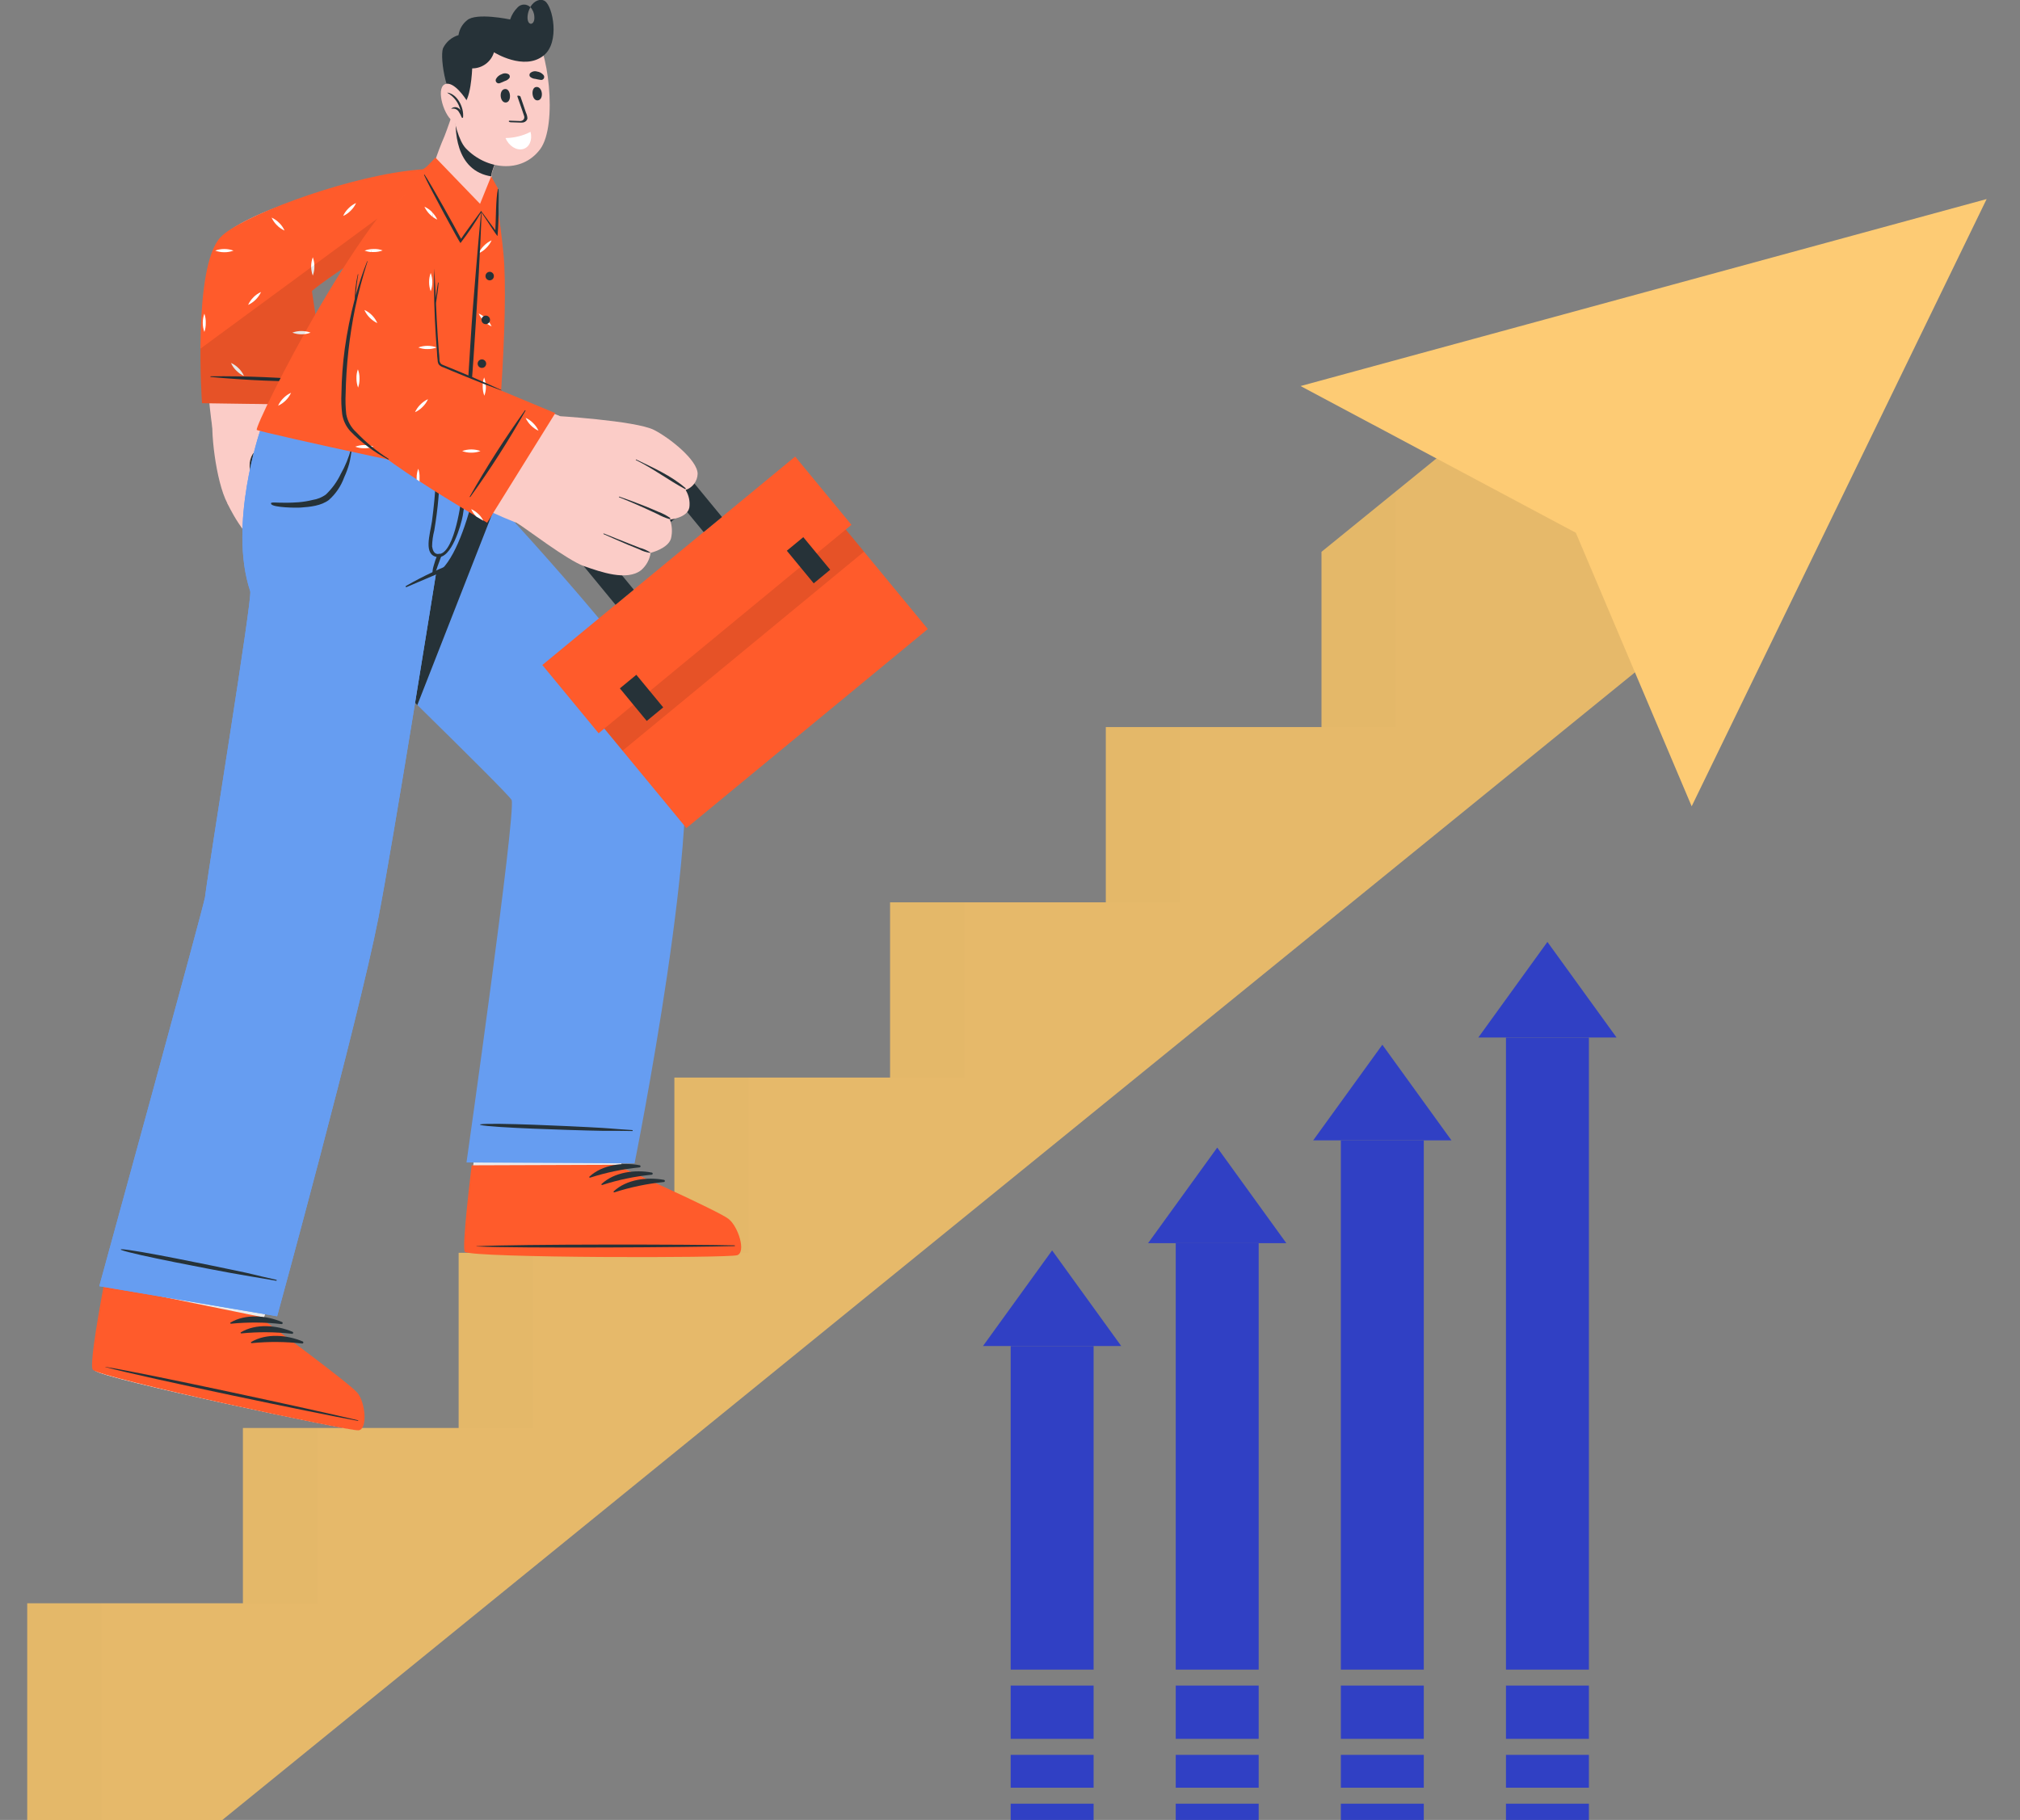 <?xml version="1.0" encoding="UTF-8"?> <svg xmlns="http://www.w3.org/2000/svg" width="425" height="383" viewBox="0 0 425 383" fill="none"><rect x="0" y="0" width="425" height="383" fill="#808080" stroke="none"/> <g clip-path="url(#clip0)"> <path d="M230.091 283.271H212.641V351.361H230.091V283.271Z" fill="#3040C4"></path> <path d="M230.091 354.721H212.641V365.931H230.091V354.721Z" fill="#3040C4"></path> <path d="M230.091 369.301H212.641V376.211H230.091V369.301Z" fill="#3040C4"></path> <path d="M230.091 379.581H212.641V383.011H230.091V379.581Z" fill="#3040C4"></path> <path d="M235.9 283.261H206.82L221.36 263.141L235.9 283.261Z" fill="#3040C4"></path> <path d="M264.82 261.631H247.37V351.361H264.82V261.631Z" fill="#3040C4"></path> <path d="M264.82 354.721H247.37V365.931H264.82V354.721Z" fill="#3040C4"></path> <path d="M264.82 369.301H247.37V376.211H264.82V369.301Z" fill="#3040C4"></path> <path d="M264.82 379.581H247.37V383.011H264.82V379.581Z" fill="#3040C4"></path> <path d="M270.641 261.621H241.551L256.101 241.501L270.641 261.621Z" fill="#3040C4"></path> <path d="M299.56 239.99H282.11V351.36H299.56V239.99Z" fill="#3040C4"></path> <path d="M299.56 354.721H282.11V365.931H299.56V354.721Z" fill="#3040C4"></path> <path d="M299.56 369.301H282.11V376.211H299.56V369.301Z" fill="#3040C4"></path> <path d="M299.56 379.581H282.11V383.011H299.56V379.581Z" fill="#3040C4"></path> <path d="M305.38 239.98H276.29L290.84 219.86L305.38 239.98Z" fill="#3040C4"></path> <path d="M334.301 218.351H316.851V351.361H334.301V218.351Z" fill="#3040C4"></path> <path d="M334.301 354.721H316.851V365.931H334.301V354.721Z" fill="#3040C4"></path> <path d="M334.301 369.301H316.851V376.211H334.301V369.301Z" fill="#3040C4"></path> <path d="M334.301 379.581H316.851V383.011H334.301V379.581Z" fill="#3040C4"></path> <path d="M340.12 218.341H311.03L325.57 198.221L340.12 218.341Z" fill="#3040C4"></path> <path d="M366.88 122.89L46.76 383.01H5.73V337.4H51.11V300.52H96.5V263.65H141.89V226.77H187.27V189.89H232.66V153.01H278.04V116.13L323.42 79.26V79.25L325.85 77.28L366.88 122.89Z" fill="#FFCD75"></path> <path opacity="0.1" d="M366.88 122.89L46.76 383.01H5.73V337.4H51.11V300.52H96.5V263.65H141.89V226.77H187.27V189.89H232.66V153.01H278.04V116.13L323.42 79.26V79.25L325.85 77.28L366.88 122.89Z" fill="black"></path> <path d="M355.92 169.681L331.55 112.121L273.64 81.241L417.98 41.891L355.92 169.681Z" fill="#FFCD75"></path> <g opacity="0.1"> <path opacity="0.1" d="M355.92 169.681L331.55 112.121L273.64 81.241L417.98 41.891L355.92 169.681Z" fill="black"></path> </g> <g opacity="0.1"> <path opacity="0.1" d="M66.7 300.521H51.11V337.391H66.7V300.521Z" fill="black"></path> <path opacity="0.1" d="M112.09 263.65H96.5V300.52H112.09V263.65Z" fill="black"></path> <path opacity="0.1" d="M157.49 226.771H141.9V263.641H157.49V226.771Z" fill="black"></path> <path opacity="0.1" d="M202.88 189.9H187.29V226.77H202.88V189.9Z" fill="black"></path> <path opacity="0.1" d="M248.27 153.03H232.68V189.9H248.27V153.03Z" fill="black"></path> <path opacity="0.1" d="M293.66 153.03H278.07V116.15L293.66 103.44V153.03Z" fill="black"></path> <path opacity="0.1" d="M21.32 337.391H5.73V383.011H21.32V337.391Z" fill="black"></path> </g> <path d="M89.28 36C68.61 39.19 48.17 45.66 45.58 51.51C42.09 59.38 43.16 79.71 44.7 90.2C45.15 93.29 69.08 89.3 68.61 86C68.03 82 64.71 61.44 64.77 61C64.91 60.15 85.12 47.08 90.03 44.07C98.22 39.11 98.46 34.61 89.28 36Z" fill="#FBCCC7"></path> <path d="M47.81 105.86C45.39 101.27 44.13 89.96 44.88 87.11C45.63 84.26 64.79 81.48 67 83.58C69.21 85.68 76.1 101.76 75.09 106.95C74.08 112.14 50.3 110.62 47.81 105.86Z" fill="#FBCCC7"></path> <path d="M75 98.65C72.65 97.23 72.32 100.82 72.32 100.82C72.32 100.82 71.55 95.54 68.56 95.02C65.57 94.5 65.44 98.86 65.41 99.17C65.41 98.89 64.53 94.07 61.47 93.85C58.41 93.63 58.79 98 58.82 98.31C58.7 98.06 57.01 94.78 54.65 95.14C50.59 95.77 54.65 104.27 53.45 107.36C53.45 107.36 47.97 105.87 47.81 105.86C47.81 105.86 51.53 114.03 55.81 115.46C56.425 115.679 57.098 115.68 57.715 115.464C58.332 115.247 58.856 114.826 59.2 114.27C59.2 114.27 60.1 117.04 62.51 117.27C63.74 117.39 65.04 115.53 65.04 115.53C65.281 116.149 65.689 116.689 66.218 117.089C66.748 117.49 67.379 117.736 68.04 117.8C69.76 117.88 70.79 116 70.79 116C70.79 116 72.55 117.73 74.33 117.24C77.87 116.27 80 101.7 75 98.65Z" fill="#FBCCC7"></path> <path d="M70.999 115.741C70.999 115.791 70.999 115.821 71.07 115.741C73.042 110.943 73.506 105.659 72.4 100.591C72.4 100.431 72.09 100.431 72.1 100.591C72.47 105.667 72.099 110.771 70.999 115.741Z" fill="#263238"></path> <path d="M64.999 115.63C64.999 115.68 65.079 115.7 65.1 115.63C67.231 110.319 67.394 104.421 65.559 99C65.49 98.82 65.24 98.72 65.309 98.94C66.389 102.7 66.129 111 64.999 115.63Z" fill="#263238"></path> <path d="M58.55 98.001C60.3 103.301 60.179 108.641 59.27 114.101C59.27 114.171 59.359 114.181 59.38 114.101C60.559 111.551 60.779 108.011 60.719 105.241C60.702 102.668 60.012 100.145 58.719 97.921C58.679 97.831 58.51 97.871 58.55 98.001Z" fill="#263238"></path> <path d="M72.31 100.82C72.069 99.821 71.734 98.846 71.31 97.91C70.944 96.984 70.336 96.172 69.55 95.56C69.175 95.297 68.714 95.186 68.26 95.25C67.802 95.313 67.369 95.492 67 95.77C66.659 96.079 66.385 96.455 66.198 96.875C66.01 97.295 65.912 97.75 65.91 98.21L65.82 100.46L65.12 98.31C64.822 97.356 64.369 96.457 63.78 95.65C63.531 95.257 63.2 94.922 62.81 94.669C62.42 94.415 61.98 94.248 61.52 94.18C61.098 94.123 60.67 94.211 60.306 94.431C59.942 94.652 59.665 94.99 59.52 95.39C59.198 96.3 59.115 97.278 59.28 98.23L59.65 100.87L58.44 98.51C58.112 97.846 57.695 97.23 57.2 96.68C56.756 96.136 56.161 95.736 55.49 95.53C55.184 95.449 54.861 95.456 54.559 95.55C54.257 95.644 53.987 95.82 53.78 96.06C53.4 96.658 53.195 97.351 53.19 98.06C53.168 99.605 53.265 101.15 53.48 102.68C53.56 103.46 53.65 104.24 53.69 105.02C53.778 105.803 53.703 106.597 53.47 107.35C53.615 106.587 53.615 105.803 53.47 105.04C53.36 104.27 53.22 103.5 53.08 102.74C52.747 101.181 52.563 99.594 52.53 98C52.498 97.146 52.717 96.301 53.16 95.57C53.444 95.197 53.831 94.915 54.274 94.758C54.716 94.602 55.194 94.578 55.65 94.69C56.488 94.927 57.239 95.403 57.81 96.06C58.365 96.663 58.839 97.335 59.22 98.06L58.39 98.34C58.174 97.225 58.257 96.073 58.63 95C58.851 94.406 59.272 93.908 59.82 93.59C60.371 93.297 60.999 93.178 61.62 93.25C62.201 93.34 62.757 93.552 63.25 93.872C63.743 94.193 64.162 94.615 64.48 95.11C65.117 96.025 65.6 97.038 65.91 98.11L65.12 98.22C65.134 97.639 65.276 97.069 65.537 96.55C65.798 96.031 66.172 95.577 66.63 95.22C67.1 94.893 67.649 94.697 68.22 94.65C68.801 94.603 69.379 94.774 69.84 95.13C70.652 95.831 71.252 96.745 71.57 97.77C71.937 98.754 72.185 99.778 72.31 100.82Z" fill="#263238"></path> <path d="M68.62 86.11C68.62 86.11 85.69 100 77 104C74.42 105.19 62.39 107 62 104.6C61.47 101.49 66.35 99.79 69.58 99.21C69.58 99.21 63.11 95.31 64.48 90C64.744 89.033 65.271 88.159 66.002 87.472C66.732 86.786 67.638 86.314 68.62 86.11Z" fill="#FBCCC7"></path> <path d="M77.7 103.62C76.742 104.206 75.704 104.65 74.62 104.94C73.541 105.256 72.442 105.496 71.33 105.66C69.109 106.033 66.861 106.211 64.61 106.19C64.01 106.187 63.413 106.096 62.84 105.92C62.51 105.815 62.207 105.642 61.95 105.41C61.811 105.283 61.693 105.134 61.6 104.97C61.518 104.803 61.46 104.624 61.43 104.44C61.33 103.774 61.468 103.095 61.82 102.52C62.153 102 62.576 101.543 63.07 101.17C64.012 100.483 65.064 99.959 66.18 99.62C67.263 99.279 68.369 99.016 69.49 98.83L69.36 99.55C68.644 99.077 67.975 98.538 67.36 97.94C66.736 97.351 66.174 96.701 65.68 96C65.199 95.292 64.825 94.517 64.57 93.7C64.31 92.891 64.212 92.038 64.28 91.19C64.326 92.021 64.509 92.839 64.82 93.61C65.144 94.364 65.567 95.07 66.08 95.71C66.583 96.352 67.149 96.942 67.77 97.47C68.391 98.001 69.061 98.473 69.77 98.88L70.64 99.37L69.64 99.6C68.568 99.814 67.512 100.101 66.48 100.46C65.467 100.79 64.512 101.276 63.65 101.9C63.249 102.152 62.92 102.502 62.692 102.917C62.465 103.332 62.347 103.797 62.35 104.27C62.42 105.03 63.63 105.27 64.67 105.27C65.766 105.325 66.864 105.325 67.96 105.27C69.06 105.27 70.17 105.17 71.27 105.05C73.474 104.91 75.644 104.428 77.7 103.62Z" fill="#263238"></path> <path d="M69.42 85.24L42.5 84.85C42.5 84.85 40.5 56.31 46.36 49.96C50.28 45.71 71.21 37.79 85.65 35.96C100.09 34.13 99.95 38.71 87.4 46.56C74.85 54.41 65.63 60.9 65.63 61.3C65.63 61.7 69.42 85.24 69.42 85.24Z" fill="#FF5B2B"></path> <path d="M65.809 58.001C65.356 56.754 65.356 55.388 65.809 54.141C66.034 54.735 66.149 55.365 66.15 56.001C66.162 56.683 66.047 57.361 65.809 58.001ZM43.289 68.001C43.317 67.322 43.219 66.644 42.999 66.001C42.546 67.248 42.546 68.614 42.999 69.861C43.203 69.262 43.301 68.633 43.289 68.001ZM76.659 52.741C76.899 52.837 77.147 52.91 77.4 52.961L78.23 52.411C77.692 52.433 77.161 52.544 76.659 52.741ZM63.419 70.351C64.079 70.352 64.733 70.233 65.35 70.001C64.106 69.547 62.743 69.547 61.499 70.001C62.113 70.233 62.764 70.351 63.419 70.351ZM47.2 53.081C47.858 53.09 48.513 52.974 49.13 52.741C47.883 52.288 46.516 52.288 45.27 52.741C45.887 52.969 46.541 53.084 47.2 53.081ZM50.2 77.501C49.745 77.026 49.201 76.645 48.599 76.381C48.866 76.99 49.25 77.54 49.73 78.001C50.189 78.47 50.731 78.85 51.33 79.121C51.065 78.513 50.684 77.963 50.209 77.501H50.2ZM58.739 46.911C58.28 46.441 57.738 46.062 57.139 45.791C57.41 46.389 57.79 46.931 58.26 47.391C58.719 47.867 59.266 48.25 59.87 48.521C59.599 47.919 59.22 47.373 58.749 46.911H58.739ZM89.24 43.491C89.445 43.963 89.725 44.398 90.07 44.781C90.26 44.651 90.439 44.531 90.609 44.401C90.21 44.023 89.751 43.715 89.249 43.491H89.24ZM59.63 83.781C59.234 84.162 58.897 84.6 58.63 85.081H59.059C59.42 84.838 59.755 84.56 60.059 84.251C60.533 83.795 60.913 83.252 61.179 82.651C60.598 82.929 60.072 83.312 59.63 83.781ZM73.32 43.841C72.846 44.296 72.466 44.84 72.2 45.441C72.801 45.176 73.345 44.796 73.799 44.321C74.272 43.864 74.652 43.321 74.919 42.721C74.321 42.992 73.779 43.371 73.32 43.841ZM53.319 62.571C52.85 63.03 52.47 63.572 52.2 64.171C53.398 63.609 54.364 62.647 54.929 61.451C54.321 61.713 53.77 62.094 53.309 62.571H53.319Z" fill="white"></path> <path d="M66.83 80.27C66.848 80.27 66.866 80.263 66.879 80.249C66.892 80.236 66.9 80.219 66.9 80.2C66.9 80.181 66.892 80.164 66.879 80.15C66.866 80.137 66.848 80.13 66.83 80.13C59.351 79.427 51.841 79.113 44.33 79.19C44.311 79.19 44.293 79.197 44.28 79.21C44.267 79.224 44.26 79.241 44.26 79.26C44.26 79.279 44.267 79.296 44.28 79.309C44.293 79.323 44.311 79.33 44.33 79.33C51.808 80.033 59.319 80.347 66.83 80.27Z" fill="#263238"></path> <path opacity="0.1" d="M87.4 46.54C74.85 54.39 65.63 60.9 65.63 61.3C65.63 61.7 69.41 85.24 69.41 85.24L42.5 84.85C42.5 84.85 42.14 79.74 42.17 73.37L93.46 35.66C99.33 36.43 97 40.54 87.4 46.54Z" fill="black"></path> <path d="M154.34 263.93C152.51 264.54 100.09 264.13 98.11 262.84C97.34 262.37 102.98 215.84 102.98 215.84L136.71 216.16L130.56 245.69C130.56 245.69 150.56 254.82 152.56 256.46C154.56 258.1 156.18 263.34 154.34 263.93Z" fill="#FBCCC7"></path> <path d="M154.34 263.93C152.5 264.54 100.09 264.13 98.1 262.84C97.73 262.61 98.88 251.41 100.15 240H131.73L130.55 245.65C130.55 245.65 150.55 254.78 152.55 256.42C154.55 258.06 156.17 263.34 154.34 263.93Z" fill="#EBEBEB"></path> <path d="M155.11 264.15C153.25 264.78 99.85 264.75 97.82 263.46C97.04 262.98 99.24 245.32 99.24 245.23L130.76 245.12V245.7C130.76 245.7 151.19 254.86 153.28 256.51C155.37 258.16 157 263.53 155.11 264.15Z" fill="#FF5B2B"></path> <path d="M154.51 262.08C145.51 261.86 109.18 261.8 100.27 262.26C100.19 262.26 100.19 262.31 100.27 262.31C109.18 262.73 145.51 262.5 154.51 262.23C154.7 262.22 154.7 262.09 154.51 262.08Z" fill="#263238"></path> <path d="M134.59 245.22C131.05 244.56 126.72 245.1 124.01 247.62C123.91 247.72 124.01 247.87 124.16 247.83C127.547 246.741 131.04 246.017 134.58 245.67C134.632 245.66 134.679 245.633 134.713 245.593C134.747 245.552 134.766 245.502 134.767 245.449C134.769 245.396 134.752 245.345 134.719 245.303C134.687 245.261 134.641 245.232 134.59 245.22Z" fill="#263238"></path> <path d="M137.15 246.76C133.61 246.1 129.28 246.64 126.57 249.16C126.46 249.26 126.57 249.41 126.72 249.37C130.106 248.28 133.599 247.556 137.14 247.21C137.191 247.2 137.238 247.173 137.272 247.133C137.307 247.092 137.326 247.042 137.327 246.989C137.328 246.936 137.311 246.885 137.279 246.843C137.247 246.801 137.201 246.772 137.15 246.76Z" fill="#263238"></path> <path d="M139.71 248.301C136.17 247.641 131.83 248.181 129.12 250.711C129.02 250.801 129.12 250.951 129.27 250.921C132.656 249.829 136.149 249.101 139.69 248.751C139.742 248.742 139.79 248.716 139.825 248.677C139.86 248.637 139.881 248.587 139.883 248.534C139.885 248.481 139.869 248.429 139.838 248.386C139.806 248.344 139.761 248.314 139.71 248.301Z" fill="#263238"></path> <path d="M133.51 244.83L98.15 244.64C98.15 244.64 108.56 171.39 107.65 168.37C107.3 167.2 69 130 69 130C53.73 115 58.31 90.69 58.31 90.69H102.31C102.31 90.69 100.31 101.42 102.58 103.76C105.35 106.6 138.58 142.44 142.9 153.86C148.71 169.12 133.51 244.83 133.51 244.83Z" fill="#669DF1"></path> <path d="M133.05 237.82C127.61 237.47 129.18 237.48 123.74 237.2C121.08 237.06 103.58 236.2 101.07 236.61C101.01 236.61 101.01 236.73 101.07 236.74C103.54 237.35 121.07 237.84 123.72 237.91C129.17 238.06 127.61 237.91 133.05 238.02C133.15 238 133.15 237.83 133.05 237.82Z" fill="#263238"></path> <path d="M104.49 105.75L87.8 148.38C78.31 139.07 69 130 69 130C53.73 115 58.31 90.69 58.31 90.69H102.31C102.31 90.69 100.31 101.42 102.58 103.76C102.91 104.07 103.56 104.75 104.49 105.75Z" fill="#263238"></path> <path d="M74.94 300.83C73.02 301.05 21.75 290.13 20.07 288.47C19.42 287.85 20.57 280.29 22.23 271.19L22.29 270.91C22.63 269.03 31.65 237.65 31.65 237.65L65.07 245.53L55.44 277.59L55.31 278.15C55.31 278.15 73.06 291.15 74.72 293.15C76.38 295.15 76.86 300.62 74.94 300.83Z" fill="#FBCCC7"></path> <path d="M74.93 300.83C73.02 301.06 21.75 290.13 20.06 288.47C19.41 287.85 20.57 280.29 22.23 271.19C22.23 271.1 22.23 271 22.28 270.91C22.37 270.42 23.06 267.91 24.03 264.41L57.22 271.65L55.44 277.59L55.3 278.15C55.3 278.15 73.06 291.15 74.72 293.15C76.38 295.15 76.85 300.62 74.93 300.83Z" fill="#EBEBEB"></path> <path d="M75.42 301C73.42 301.22 21.27 290 19.55 288.27C18.89 287.64 20.09 279.94 21.8 270.67L21.86 270.38L55.62 277.27L55.48 277.84C55.48 277.84 73.53 291.08 75.22 293.14C76.91 295.2 77.38 300.82 75.42 301Z" fill="#FF5B2B"></path> <path d="M75.27 298.88C66.52 296.77 31.01 289.07 22.2 287.65C22.13 287.65 22.12 287.65 22.2 287.7C30.82 290 66.38 297.4 75.24 299C75.43 299.06 75.45 298.93 75.27 298.88Z" fill="#263238"></path> <path d="M59.34 278.21C56.02 276.82 51.67 276.44 48.49 278.33C48.37 278.41 48.49 278.58 48.6 278.57C52.139 278.217 55.706 278.243 59.24 278.65C59.293 278.651 59.345 278.634 59.387 278.602C59.429 278.569 59.459 278.523 59.471 278.471C59.482 278.419 59.476 278.365 59.452 278.317C59.428 278.27 59.389 278.232 59.34 278.21Z" fill="#263238"></path> <path d="M61.52 280.26C58.2 278.86 53.85 278.48 50.67 280.38C50.54 280.45 50.67 280.63 50.77 280.61C54.309 280.257 57.876 280.284 61.41 280.69C61.467 280.705 61.527 280.696 61.578 280.666C61.629 280.636 61.665 280.587 61.68 280.53C61.694 280.473 61.686 280.413 61.656 280.362C61.626 280.312 61.577 280.275 61.52 280.26Z" fill="#263238"></path> <path d="M63.69 282.3C60.37 280.91 56.02 280.53 52.84 282.42C52.719 282.5 52.84 282.67 52.95 282.66C56.489 282.307 60.056 282.333 63.59 282.74C63.643 282.741 63.695 282.724 63.737 282.692C63.779 282.659 63.808 282.613 63.82 282.561C63.832 282.509 63.825 282.455 63.802 282.407C63.778 282.359 63.738 282.322 63.69 282.3Z" fill="#263238"></path> <path d="M93.91 90.69C93.91 90.69 96.78 115.2 91.72 120.78C91.72 120.78 82.72 177.22 79.55 193.48C75.32 214.94 58.31 277 58.31 277L20.89 270.67C20.89 270.67 43 190.22 43.13 188.82C44.13 180.89 53.13 125.82 52.65 124.44C47.96 110.44 54.72 90.69 54.72 90.69H93.91Z" fill="#669DF1"></path> <path d="M102.35 90.69C102.35 90.69 98.78 116.59 91.72 120.78C91.72 120.78 82.72 177.22 79.55 193.48C75.32 214.94 58.31 277 58.31 277L20.89 270.67C20.89 270.67 43 190.22 43.13 188.82C44.13 180.89 53.13 125.82 52.65 124.44C47.96 110.44 54.72 90.69 54.72 90.69H102.35Z" fill="#669DF1"></path> <path d="M58.15 269.331C52.62 268.101 54.23 268.331 48.68 267.191C45.96 266.621 28.12 262.901 25.47 262.891C25.47 262.891 25.39 263.001 25.47 263.031C27.91 264.031 45.83 267.391 48.56 267.891C54.13 268.891 52.56 268.561 58.13 269.531C58.22 269.541 58.26 269.361 58.15 269.331Z" fill="#263238"></path> <path d="M96.82 118C92.873 119.436 89.059 121.213 85.42 123.31C85.388 123.325 85.363 123.352 85.351 123.384C85.339 123.417 85.34 123.453 85.355 123.485C85.369 123.517 85.396 123.542 85.429 123.554C85.462 123.566 85.498 123.565 85.53 123.55C89.36 121.9 93.28 120.32 97.02 118.46C97.05 118.447 97.077 118.428 97.1 118.405C97.123 118.381 97.141 118.353 97.153 118.322C97.165 118.292 97.171 118.259 97.171 118.226C97.17 118.193 97.163 118.16 97.15 118.13C97.137 118.1 97.118 118.073 97.094 118.05C97.07 118.027 97.042 118.009 97.012 117.997C96.981 117.985 96.948 117.979 96.915 117.98C96.882 117.98 96.85 117.987 96.82 118Z" fill="#263238"></path> <path d="M98 91.62C98 91.49 97.75 91.46 97.75 91.62C97.754 95.904 97.54 100.187 97.11 104.45C96.93 106.45 95.34 117.36 91.91 116.56C91.34 116.43 91.04 115.86 90.91 114.99C90.93 113.859 91.085 112.734 91.37 111.64C91.75 109.36 92.06 107.06 92.25 104.75C92.653 100.447 92.606 96.113 92.11 91.82C92.11 91.791 92.098 91.763 92.078 91.742C92.057 91.721 92.029 91.71 92 91.71C91.971 91.71 91.943 91.721 91.922 91.742C91.901 91.763 91.89 91.791 91.89 91.82C92.007 97.787 91.673 103.754 90.89 109.67C90.46 112.51 89.03 116.79 92 117.23C94.97 117.67 97 110.51 97.36 108.55C98.303 102.958 98.518 97.267 98 91.62Z" fill="#263238"></path> <path d="M92 116.83C91.694 117.57 91.437 118.328 91.23 119.1C91.036 119.714 90.958 120.358 91 121C91 121.12 91.17 121.13 91.24 121.05C91.593 120.489 91.862 119.879 92.04 119.24C92.3 118.54 92.57 117.84 92.81 117.14C92.851 117.033 92.848 116.914 92.801 116.809C92.754 116.704 92.667 116.622 92.56 116.58C92.453 116.539 92.333 116.543 92.228 116.589C92.123 116.636 92.041 116.723 92 116.83Z" fill="#263238"></path> <path d="M57.11 105.79C57.95 105.65 59.17 105.95 62.78 105.7C63.791 105.619 64.795 105.455 65.78 105.21C66.77 105.059 67.712 104.679 68.53 104.1C69.838 102.864 70.906 101.396 71.68 99.77C72.635 98.095 73.371 96.304 73.87 94.44C73.87 94.32 74.06 94.38 74.04 94.44C73.85 95.49 73.75 96.55 73.47 97.59C73.195 98.574 72.841 99.534 72.41 100.46C71.751 102.291 70.644 103.927 69.19 105.22C67.56 106.44 65.29 106.67 63.31 106.81C62.17 106.89 57.69 106.81 57.09 106.13C57 106.07 57 105.82 57.11 105.79Z" fill="#263238"></path> <path d="M103.47 100.78C102.47 101.48 54.22 90.85 54.02 90.47C53.49 89.47 77.52 40.99 91.3 34.2C94.3 32.74 101.69 35.79 103.21 37.92C104.21 39.26 105.27 46.92 105.91 53.24C107.17 65.8 104.33 100.16 103.47 100.78Z" fill="#FF5B2B"></path> <path d="M90.62 61.301C90.392 60.683 90.277 60.029 90.28 59.371C90.271 58.712 90.386 58.057 90.62 57.441C91.073 58.687 91.073 60.054 90.62 61.301ZM102.19 81.361C102.203 80.702 102.091 80.047 101.86 79.431C101.406 80.674 101.406 82.037 101.86 83.281C102.09 82.667 102.202 82.016 102.19 81.361ZM75.64 79.651C75.655 78.991 75.539 78.335 75.3 77.721C75.074 78.338 74.972 78.994 75 79.651C74.996 80.306 75.111 80.957 75.34 81.571C75.56 80.955 75.662 80.304 75.64 79.651ZM78.64 53.081C79.299 53.09 79.954 52.974 80.57 52.741C79.323 52.288 77.957 52.288 76.71 52.741C77.312 52.963 77.948 53.078 78.59 53.081H78.64ZM76.66 94.331C77.319 94.349 77.975 94.237 78.59 94.001C77.347 93.547 75.983 93.547 74.74 94.001C75.352 94.236 76.004 94.348 76.66 94.331ZM64.28 69.731C64.18 69.931 64.07 70.131 63.95 70.321C64.427 70.291 64.897 70.183 65.34 70.001C65 69.864 64.643 69.774 64.28 69.731ZM102.13 36.891C101.609 36.91 101.095 37.019 100.61 37.211C101.224 37.45 101.88 37.566 102.54 37.551H102.89C102.652 37.314 102.398 37.093 102.13 36.891ZM89.93 73.461C90.589 73.476 91.245 73.36 91.86 73.121C90.617 72.667 89.253 72.667 88.01 73.121C88.621 73.359 89.274 73.474 89.93 73.461ZM99.16 95.261C99.819 95.276 100.475 95.16 101.09 94.921C99.847 94.467 98.483 94.467 97.24 94.921C97.851 95.159 98.504 95.274 99.16 95.261ZM78.27 66.351C77.812 65.875 77.265 65.494 76.66 65.231C77.216 66.446 78.183 67.427 79.39 68.001C79.124 67.385 78.744 66.825 78.27 66.351ZM90.86 44.621C90.404 44.145 89.861 43.761 89.26 43.491C89.826 44.693 90.796 45.658 92 46.221C91.729 45.617 91.342 45.073 90.86 44.621ZM102.31 67.091C101.855 66.616 101.312 66.235 100.71 65.971C100.974 66.572 101.355 67.116 101.83 67.571C102.289 68.04 102.832 68.42 103.43 68.691C103.159 68.092 102.779 67.55 102.31 67.091ZM101.83 51.701C101.354 52.158 100.973 52.705 100.71 53.311C101.311 53.04 101.854 52.656 102.31 52.181C102.779 51.721 103.159 51.179 103.43 50.581C102.832 50.851 102.289 51.231 101.83 51.701ZM59.64 83.781C59.164 84.237 58.78 84.78 58.51 85.381C59.111 85.11 59.657 84.73 60.12 84.261C60.587 83.8 60.967 83.257 61.24 82.661C60.638 82.925 60.094 83.306 59.64 83.781ZM88.44 85.141C87.97 85.6 87.591 86.142 87.32 86.741C87.921 86.476 88.465 86.096 88.92 85.621C89.398 85.159 89.781 84.609 90.05 84.001C89.448 84.28 88.903 84.666 88.44 85.141Z" fill="white"></path> <path d="M101.38 43.24C101.23 48.03 100.98 52.81 100.73 57.6C100.48 62.39 100.14 67.15 99.85 71.93C99.56 76.71 99.17 81.49 98.78 86.26L98.17 93.42C97.94 95.8 97.74 98.19 97.48 100.57C97.54 98.17 97.66 95.78 97.76 93.39L98.13 86.21C98.38 81.43 98.71 76.66 99 71.88C99.29 67.1 99.68 62.32 100.08 57.55C100.48 52.78 100.88 48 101.38 43.24Z" fill="#263238"></path> <path d="M103.91 58.14C103.899 58.374 103.799 58.594 103.629 58.755C103.459 58.915 103.233 59.003 103 59C102.761 58.988 102.537 58.882 102.376 58.705C102.216 58.528 102.133 58.294 102.145 58.055C102.157 57.817 102.263 57.593 102.44 57.432C102.617 57.272 102.851 57.188 103.09 57.2C103.322 57.218 103.539 57.327 103.692 57.503C103.845 57.678 103.923 57.907 103.91 58.14Z" fill="#263238"></path> <path d="M103.1 67.36C103.092 67.538 103.031 67.71 102.925 67.854C102.819 67.997 102.673 68.106 102.505 68.166C102.337 68.226 102.155 68.235 101.982 68.192C101.809 68.149 101.653 68.055 101.533 67.923C101.414 67.79 101.336 67.626 101.31 67.449C101.284 67.273 101.312 67.092 101.388 66.931C101.465 66.77 101.588 66.636 101.741 66.545C101.895 66.454 102.072 66.411 102.25 66.42C102.368 66.425 102.483 66.454 102.59 66.504C102.697 66.554 102.792 66.625 102.871 66.713C102.951 66.8 103.011 66.902 103.051 67.013C103.09 67.125 103.107 67.243 103.1 67.36Z" fill="#263238"></path> <path d="M102.29 76.57C102.282 76.748 102.221 76.92 102.115 77.064C102.009 77.207 101.863 77.316 101.695 77.376C101.527 77.436 101.345 77.445 101.172 77.402C100.999 77.359 100.843 77.265 100.723 77.132C100.604 77 100.526 76.835 100.5 76.659C100.474 76.483 100.502 76.302 100.578 76.141C100.655 75.981 100.778 75.846 100.931 75.755C101.085 75.664 101.262 75.621 101.44 75.63C101.676 75.646 101.897 75.752 102.055 75.928C102.214 76.103 102.298 76.334 102.29 76.57Z" fill="#263238"></path> <path d="M101.48 85.79C101.472 85.968 101.411 86.14 101.306 86.283C101.2 86.426 101.055 86.535 100.887 86.596C100.72 86.656 100.539 86.666 100.366 86.624C100.193 86.581 100.037 86.488 99.917 86.357C99.796 86.226 99.718 86.062 99.691 85.886C99.664 85.71 99.69 85.53 99.765 85.369C99.84 85.208 99.962 85.073 100.114 84.98C100.266 84.888 100.442 84.843 100.62 84.85C100.738 84.856 100.854 84.884 100.961 84.934C101.068 84.984 101.165 85.055 101.245 85.142C101.325 85.229 101.386 85.332 101.427 85.443C101.467 85.554 101.485 85.672 101.48 85.79Z" fill="#263238"></path> <path d="M100.66 95.001C100.655 95.119 100.626 95.235 100.576 95.342C100.526 95.45 100.456 95.546 100.368 95.626C100.281 95.706 100.179 95.767 100.067 95.808C99.956 95.848 99.838 95.866 99.72 95.861C99.481 95.849 99.257 95.743 99.097 95.565C98.936 95.388 98.853 95.154 98.865 94.916C98.877 94.677 98.983 94.453 99.16 94.293C99.338 94.132 99.571 94.049 99.81 94.061C99.928 94.066 100.043 94.094 100.15 94.144C100.257 94.195 100.352 94.266 100.431 94.353C100.511 94.44 100.571 94.543 100.611 94.654C100.65 94.765 100.667 94.883 100.66 95.001Z" fill="#263238"></path> <path d="M99 44.18C96 44.07 92.32 38.41 91.37 34.37C91.988 32.428 92.705 30.519 93.52 28.65C94.22 26.82 94.95 24.76 95.52 22.83L106.78 29.1C105.43 31.318 104.356 33.692 103.58 36.17C103.509 36.435 103.465 36.706 103.45 36.98C103.45 36.98 103.45 37.06 103.45 37.11C103.17 38.68 101.86 44.29 99 44.18Z" fill="#FBCCC7"></path> <path d="M96 23.13C95.72 25.64 95.17 34.76 102.12 36.84C102.533 36.961 102.954 37.055 103.38 37.12C103.384 37.073 103.384 37.026 103.38 36.98C103.404 36.706 103.451 36.435 103.52 36.17C104.299 33.692 105.377 31.317 106.73 29.1L96 23.13Z" fill="#263238"></path> <path d="M95.35 10.84C93.67 15.17 95.07 28.14 98.01 31.22C102.27 35.69 109.72 36.64 113.64 31.41C117.43 26.34 115.31 9.47 111.98 6.62C107.08 2.42 97.83 4.45 95.35 10.84Z" fill="#FBCCC7"></path> <path d="M106.33 18.731C104.91 18.731 105.09 21.601 106.4 21.571C107.71 21.541 107.51 18.701 106.33 18.731Z" fill="#263238"></path> <path d="M112.78 18.31C114.19 18.12 114.48 20.94 113.18 21.12C111.88 21.3 111.61 18.48 112.78 18.31Z" fill="#263238"></path> <path d="M105.13 17.51C105.51 17.39 105.84 17.21 106.2 17.06C106.6 16.953 106.952 16.713 107.2 16.38C107.259 16.262 107.278 16.127 107.253 15.996C107.227 15.866 107.159 15.748 107.06 15.66C106.836 15.52 106.58 15.441 106.316 15.432C106.053 15.424 105.792 15.485 105.56 15.61C105.049 15.782 104.621 16.139 104.36 16.61C104.302 16.723 104.279 16.851 104.293 16.977C104.308 17.103 104.36 17.222 104.443 17.318C104.525 17.415 104.635 17.485 104.757 17.519C104.879 17.553 105.009 17.55 105.13 17.51Z" fill="#263238"></path> <path d="M113.79 16.82C113.403 16.767 113.019 16.693 112.64 16.6C112.227 16.576 111.834 16.418 111.52 16.15C111.438 16.046 111.393 15.917 111.393 15.785C111.393 15.652 111.438 15.524 111.52 15.42C111.708 15.234 111.943 15.102 112.199 15.037C112.456 14.972 112.725 14.976 112.98 15.05C113.517 15.118 114.01 15.386 114.36 15.8C114.438 15.898 114.486 16.017 114.497 16.142C114.507 16.267 114.48 16.393 114.419 16.502C114.357 16.612 114.265 16.701 114.153 16.757C114.041 16.814 113.914 16.836 113.79 16.82Z" fill="#263238"></path> <path d="M114.4 11.67C110.27 15 103.93 11 103.93 11C103.634 11.984 103.029 12.845 102.203 13.456C101.378 14.067 100.377 14.395 99.35 14.39C99.35 14.39 99.08 21.86 97.13 22C94.13 22.22 92.43 12.21 93.21 10.15C93.531 9.489 93.988 8.902 94.549 8.427C95.11 7.951 95.764 7.598 96.47 7.39C96.646 6.165 97.283 5.053 98.25 4.28C100.16 2.57 107.33 4.1 107.33 4.1C107.653 3.129 108.201 2.249 108.93 1.53C109.102 1.351 109.308 1.208 109.537 1.11C109.765 1.012 110.011 0.962 110.26 0.962C110.508 0.962 110.754 1.012 110.983 1.11C111.212 1.208 111.418 1.351 111.59 1.53C111.257 2.102 111.056 2.741 111 3.4C110.83 5.6 112.6 5.45 112.42 3.49C112.391 2.742 112.088 2.03 111.57 1.49C112.34 0.14 113.73 -0.39 114.65 0.23C116.34 1.38 117.83 8.89 114.4 11.67Z" fill="#263238"></path> <path d="M98.169 21.111C98.169 21.111 95.49 16.811 93.559 17.751C91.629 18.691 93.48 24.801 95.65 25.751C95.916 25.891 96.208 25.977 96.508 26.002C96.808 26.028 97.11 25.993 97.396 25.9C97.682 25.806 97.947 25.657 98.174 25.459C98.402 25.262 98.587 25.021 98.719 24.751L98.169 21.111Z" fill="#FBCCC7"></path> <path d="M94.14 19.49C94.14 19.49 94.14 19.49 94.14 19.55C94.832 19.939 95.434 20.469 95.906 21.107C96.378 21.744 96.71 22.475 96.88 23.25C96.799 23.083 96.683 22.937 96.538 22.821C96.394 22.705 96.225 22.623 96.045 22.581C95.865 22.538 95.677 22.537 95.496 22.577C95.315 22.617 95.146 22.696 95 22.81C94.991 22.814 94.984 22.821 94.979 22.829C94.974 22.837 94.971 22.846 94.971 22.855C94.971 22.865 94.974 22.874 94.979 22.882C94.984 22.89 94.991 22.896 95 22.9C95.275 22.828 95.567 22.843 95.834 22.944C96.1 23.044 96.329 23.224 96.49 23.46C96.755 23.859 96.976 24.284 97.15 24.73C97.22 24.87 97.47 24.81 97.43 24.65C97.63 22.64 96.24 19.8 94.14 19.49Z" fill="#263238"></path> <path d="M103.34 37.11L101 42.9L91.62 33.17L88.87 36C88.87 36 96.87 51.18 96.98 50.52L101.2 44.37L104.44 49L104.79 39.7L103.34 37.11Z" fill="#FF5B2B"></path> <path d="M104.89 43.59C104.89 41.77 104.97 41.59 104.89 39.82C104.89 39.76 104.78 39.72 104.76 39.82C104.3 41.55 104.33 46.82 104.22 48.46C104.05 48.26 101.22 44.35 101.22 44.4C100.51 45.4 97.22 49.85 97.01 50.26C95.75 47.85 90.86 39.06 89.33 36.76C89.33 36.7 89.18 36.76 89.22 36.82C90.31 39.35 96.77 51.17 96.88 51.15C98.484 49.085 99.948 46.913 101.26 44.65C101.86 45.48 104.65 49.87 104.68 49.65C104.853 47.635 104.923 45.612 104.89 43.59Z" fill="#263238"></path> <path d="M169.831 101.603L119.035 143.491L144.413 174.267L195.21 132.379L169.831 101.603Z" fill="#FF5B2B"></path> <path opacity="0.1" d="M169.838 101.601L119.042 143.489L130.99 157.978L181.786 116.09L169.838 101.601Z" fill="black"></path> <path d="M167.298 96.08L114.102 139.947L125.948 154.313L179.144 110.446L167.298 96.08Z" fill="#FF5B2B"></path> <path d="M145.15 100.601L151.9 108.801L148.05 111.971L144.21 107.311L129.51 119.431L133.35 124.091L129.5 127.271L122.75 119.071L145.15 100.601Z" fill="#263238"></path> <path d="M133.883 142.006L130.418 144.862L136.074 151.721L139.538 148.864L133.883 142.006Z" fill="#263238"></path> <path d="M169.011 113.043L165.547 115.899L171.203 122.758L174.667 119.902L169.011 113.043Z" fill="#263238"></path> <path d="M81.18 47C72.86 65.32 70.88 85.19 74.85 89.69C80.55 96.15 100.24 107.12 110.26 110.6C113.21 111.6 120.71 88.6 117.56 87.45C113.76 86.12 92.49 77.3 92.17 77.06C91.47 76.54 91 54.14 91 48.49C91.18 38.14 85.71 37 81.18 47Z" fill="#FBCCC7"></path> <path d="M146.78 99.72C146.755 100.476 146.499 101.206 146.047 101.812C145.594 102.419 144.967 102.871 144.25 103.11C144.928 104.206 145.207 105.502 145.04 106.78C144.63 109.01 140.95 109.34 140.95 109.34C141.42 110.622 141.496 112.015 141.17 113.34C140.56 115.44 136.9 116.34 136.9 116.34C136.687 117.753 135.978 119.044 134.9 119.98C131.9 122.34 126.4 120.37 122.9 119.15C119.4 117.93 110.59 111.15 108.79 110.07L116.43 87.49C116.43 87.49 133.71 88.49 137.63 90.49C140.9 92.17 146.77 96.82 146.78 99.72Z" fill="#FBCCC7"></path> <path d="M144.21 102.7C141.14 100.05 137.44 98.45 133.85 96.7C133.835 96.698 133.82 96.7 133.806 96.707C133.793 96.713 133.782 96.724 133.775 96.738C133.768 96.751 133.766 96.767 133.769 96.781C133.771 96.796 133.779 96.81 133.79 96.82C137.38 98.57 140.59 101.02 144.11 102.91C144.123 102.917 144.138 102.921 144.154 102.921C144.169 102.922 144.184 102.92 144.199 102.915C144.213 102.91 144.226 102.902 144.238 102.892C144.249 102.881 144.258 102.869 144.265 102.855C144.271 102.841 144.275 102.827 144.276 102.811C144.277 102.796 144.274 102.781 144.269 102.766C144.264 102.752 144.256 102.739 144.246 102.727C144.236 102.716 144.223 102.707 144.21 102.7Z" fill="#263238"></path> <path d="M141 109C140.241 108.47 139.418 108.04 138.55 107.72C137.65 107.32 136.75 106.94 135.83 106.57C134.01 105.843 132.17 105.156 130.31 104.51C130.23 104.51 130.17 104.6 130.25 104.64C132.07 105.37 133.87 106.13 135.65 106.94C136.55 107.35 137.44 107.76 138.32 108.18C139.131 108.629 139.99 108.988 140.88 109.25C140.909 109.251 140.939 109.244 140.964 109.229C140.99 109.214 141.01 109.192 141.023 109.165C141.036 109.138 141.041 109.108 141.037 109.079C141.032 109.049 141.02 109.022 141 109Z" fill="#263238"></path> <path d="M136.83 116.271C136.134 115.814 135.367 115.476 134.56 115.271L132.05 114.271C130.38 113.611 128.72 112.961 127.05 112.271C126.97 112.271 126.91 112.361 126.99 112.401C128.66 113.131 130.31 113.881 131.99 114.591L134.46 115.591C135.182 115.977 135.968 116.231 136.78 116.341C136.789 116.341 136.797 116.34 136.805 116.336C136.813 116.332 136.82 116.327 136.825 116.32C136.83 116.313 136.833 116.304 136.834 116.296C136.835 116.287 136.833 116.278 136.83 116.271Z" fill="#263238"></path> <path d="M116.83 86.94L102.49 110C102.49 110 74.22 93.84 72.76 88.25C71.3 82.66 73.52 62 79.85 48.84C86.18 35.68 91.65 37 91.38 51.76C91.11 66.52 92.18 76.55 92.52 76.76C92.86 76.97 116.83 86.94 116.83 86.94Z" fill="#FF5B2B"></path> <path d="M90.62 61.3C90.392 60.682 90.276 60.029 90.28 59.37C90.271 58.711 90.386 58.056 90.62 57.44C91.073 58.687 91.073 60.053 90.62 61.3ZM102.17 80.84L101.56 80.59C101.545 80.846 101.545 81.103 101.56 81.36C101.556 82.015 101.671 82.666 101.9 83.28C102.133 82.667 102.249 82.016 102.24 81.36C102.19 81.19 102.18 81 102.17 80.84ZM75.64 79.65C75.655 78.99 75.539 78.335 75.3 77.72C75.074 78.337 74.972 78.993 75 79.65C74.996 80.305 75.111 80.956 75.34 81.57C75.56 80.955 75.661 80.303 75.64 79.65ZM88 98.64C87.766 99.256 87.651 99.911 87.66 100.57C87.66 100.68 87.66 100.79 87.66 100.9L88.27 101.31C88.284 101.064 88.284 100.816 88.27 100.57C88.307 99.915 88.215 99.259 88 98.64ZM78.59 52.4H78.29C78.2 52.61 78.12 52.83 78.04 53.04H78.59C79.246 53.054 79.898 52.938 80.51 52.7C79.895 52.475 79.243 52.373 78.59 52.4ZM77.7 93.75L78.17 94.13C78.309 94.092 78.446 94.046 78.58 93.99C78.297 93.874 78.002 93.793 77.7 93.75ZM89.93 73.46C90.589 73.475 91.245 73.359 91.86 73.12C90.616 72.667 89.253 72.667 88.01 73.12C88.621 73.358 89.273 73.474 89.93 73.46ZM99.16 95.26C99.819 95.275 100.475 95.159 101.09 94.92C99.846 94.467 98.483 94.467 97.24 94.92C97.851 95.158 98.504 95.274 99.16 95.26ZM100.73 108.26C100.273 107.787 99.73 107.407 99.13 107.14C99.391 107.733 99.764 108.27 100.23 108.72L101.69 109.58C101.441 109.083 101.117 108.628 100.73 108.23V108.26ZM78.27 66.35C77.812 65.874 77.265 65.493 76.66 65.23C77.216 66.445 78.183 67.426 79.39 68C79.124 67.384 78.744 66.824 78.27 66.35ZM90.91 44.68V44.63C90.45 44.154 89.903 43.771 89.3 43.5C89.573 44.102 89.956 44.648 90.43 45.11C90.646 45.322 90.876 45.52 91.12 45.7C91 45.34 91 45 90.91 44.68ZM112.18 89.05C111.723 88.578 111.18 88.197 110.58 87.93C111.138 89.128 112.101 90.091 113.3 90.65C113.032 90.05 112.652 89.507 112.18 89.05ZM88.44 85.14C87.97 85.599 87.59 86.142 87.32 86.74C87.921 86.475 88.465 86.095 88.92 85.62C89.397 85.158 89.781 84.608 90.05 84C89.448 84.279 88.903 84.665 88.44 85.14Z" fill="white"></path> <path d="M110.57 86.42C110.57 86.36 110.5 86.29 110.45 86.35C106.25 92.194 102.368 98.259 98.82 104.52C98.82 104.59 98.9 104.66 98.94 104.6C103.147 98.758 107.029 92.689 110.57 86.42Z" fill="#263238"></path> <path d="M81.72 96.53C79.262 94.969 77.005 93.111 75 91C73.873 89.998 73.115 88.645 72.85 87.16C72.697 85.753 72.653 84.335 72.72 82.92C72.836 76.839 73.505 70.781 74.72 64.82C75.425 61.505 76.296 58.228 77.33 55C77.33 54.95 77.27 54.93 77.24 55C76.313 57.343 75.512 59.733 74.84 62.16C74.945 60.682 75.125 59.21 75.38 57.75C75.38 57.737 75.375 57.724 75.365 57.715C75.356 57.706 75.343 57.7 75.33 57.7C75.317 57.7 75.304 57.706 75.294 57.715C75.285 57.724 75.28 57.737 75.28 57.75C75.053 58.716 74.886 59.694 74.78 60.68C74.71 61.43 74.67 62.18 74.64 62.93C73.727 66.388 73.022 69.898 72.53 73.44C72.115 76.524 71.885 79.629 71.84 82.74C71.763 84.229 71.817 85.721 72 87.2C72.212 88.507 72.795 89.726 73.68 90.71C76.007 93.128 78.708 95.154 81.68 96.71C81.704 96.716 81.729 96.711 81.749 96.698C81.77 96.685 81.785 96.664 81.79 96.64C81.795 96.617 81.791 96.591 81.778 96.571C81.764 96.55 81.744 96.536 81.72 96.53Z" fill="#263238"></path> <path d="M105.45 82.07C101.45 80.21 97.45 78.52 93.35 76.86C93.158 76.796 92.976 76.706 92.81 76.59C92.683 76.459 92.585 76.301 92.525 76.129C92.464 75.956 92.442 75.772 92.46 75.59C92.46 75.05 92.37 74.51 92.33 73.98C92.24 72.86 92.16 71.75 92.09 70.63C91.95 68.44 91.84 66.25 91.74 64.06C91.74 63.95 91.74 63.83 91.74 63.72C91.95 62.32 92.18 60.91 92.28 59.5C92.28 59.43 92.17 59.42 92.16 59.5C91.95 60.56 91.82 61.65 91.69 62.73C91.59 60.65 91.48 58.58 91.38 56.5C91.23 61.23 91.38 65.94 91.69 70.65C91.76 71.81 91.85 72.97 91.94 74.12C91.94 74.7 92.02 75.28 92.08 75.86C92.082 76.164 92.169 76.462 92.33 76.72C92.6 77.01 92.947 77.218 93.33 77.32L95.03 78.04L98.22 79.35C100.627 80.35 103.053 81.293 105.5 82.18C105.47 82.25 105.53 82.11 105.45 82.07Z" fill="#263238"></path> <path d="M110.01 31.377C108.631 31.724 107.048 30.689 106.356 29.05C107.283 29.043 108.202 28.924 109.087 28.697C109.98 28.482 110.832 28.162 111.622 27.746C112.064 29.445 111.384 31.036 110.01 31.377Z" fill="white"></path> <path d="M107.495 25.732L109.297 25.792C109.569 25.82 109.842 25.813 110.106 25.77C110.332 25.721 110.533 25.613 110.686 25.461C110.838 25.309 110.936 25.119 110.967 24.912C110.947 24.494 110.839 24.078 110.65 23.684L109.964 21.665L109.504 20.332C109.434 20.128 108.765 20.034 108.843 20.26L109.862 23.199C110.001 23.6 110.149 24.001 110.271 24.4C110.33 24.567 110.334 24.741 110.284 24.904C110.235 25.066 110.132 25.209 109.99 25.315C109.757 25.455 109.466 25.506 109.178 25.46L107.236 25.396C107.111 25.391 106.998 25.459 107.068 25.575C107.137 25.691 107.382 25.734 107.511 25.74L107.495 25.732Z" fill="#263238"></path> </g> <defs> <clipPath id="clip0"> <rect width="425" height="383" fill="white"></rect> </clipPath> </defs> </svg> 
